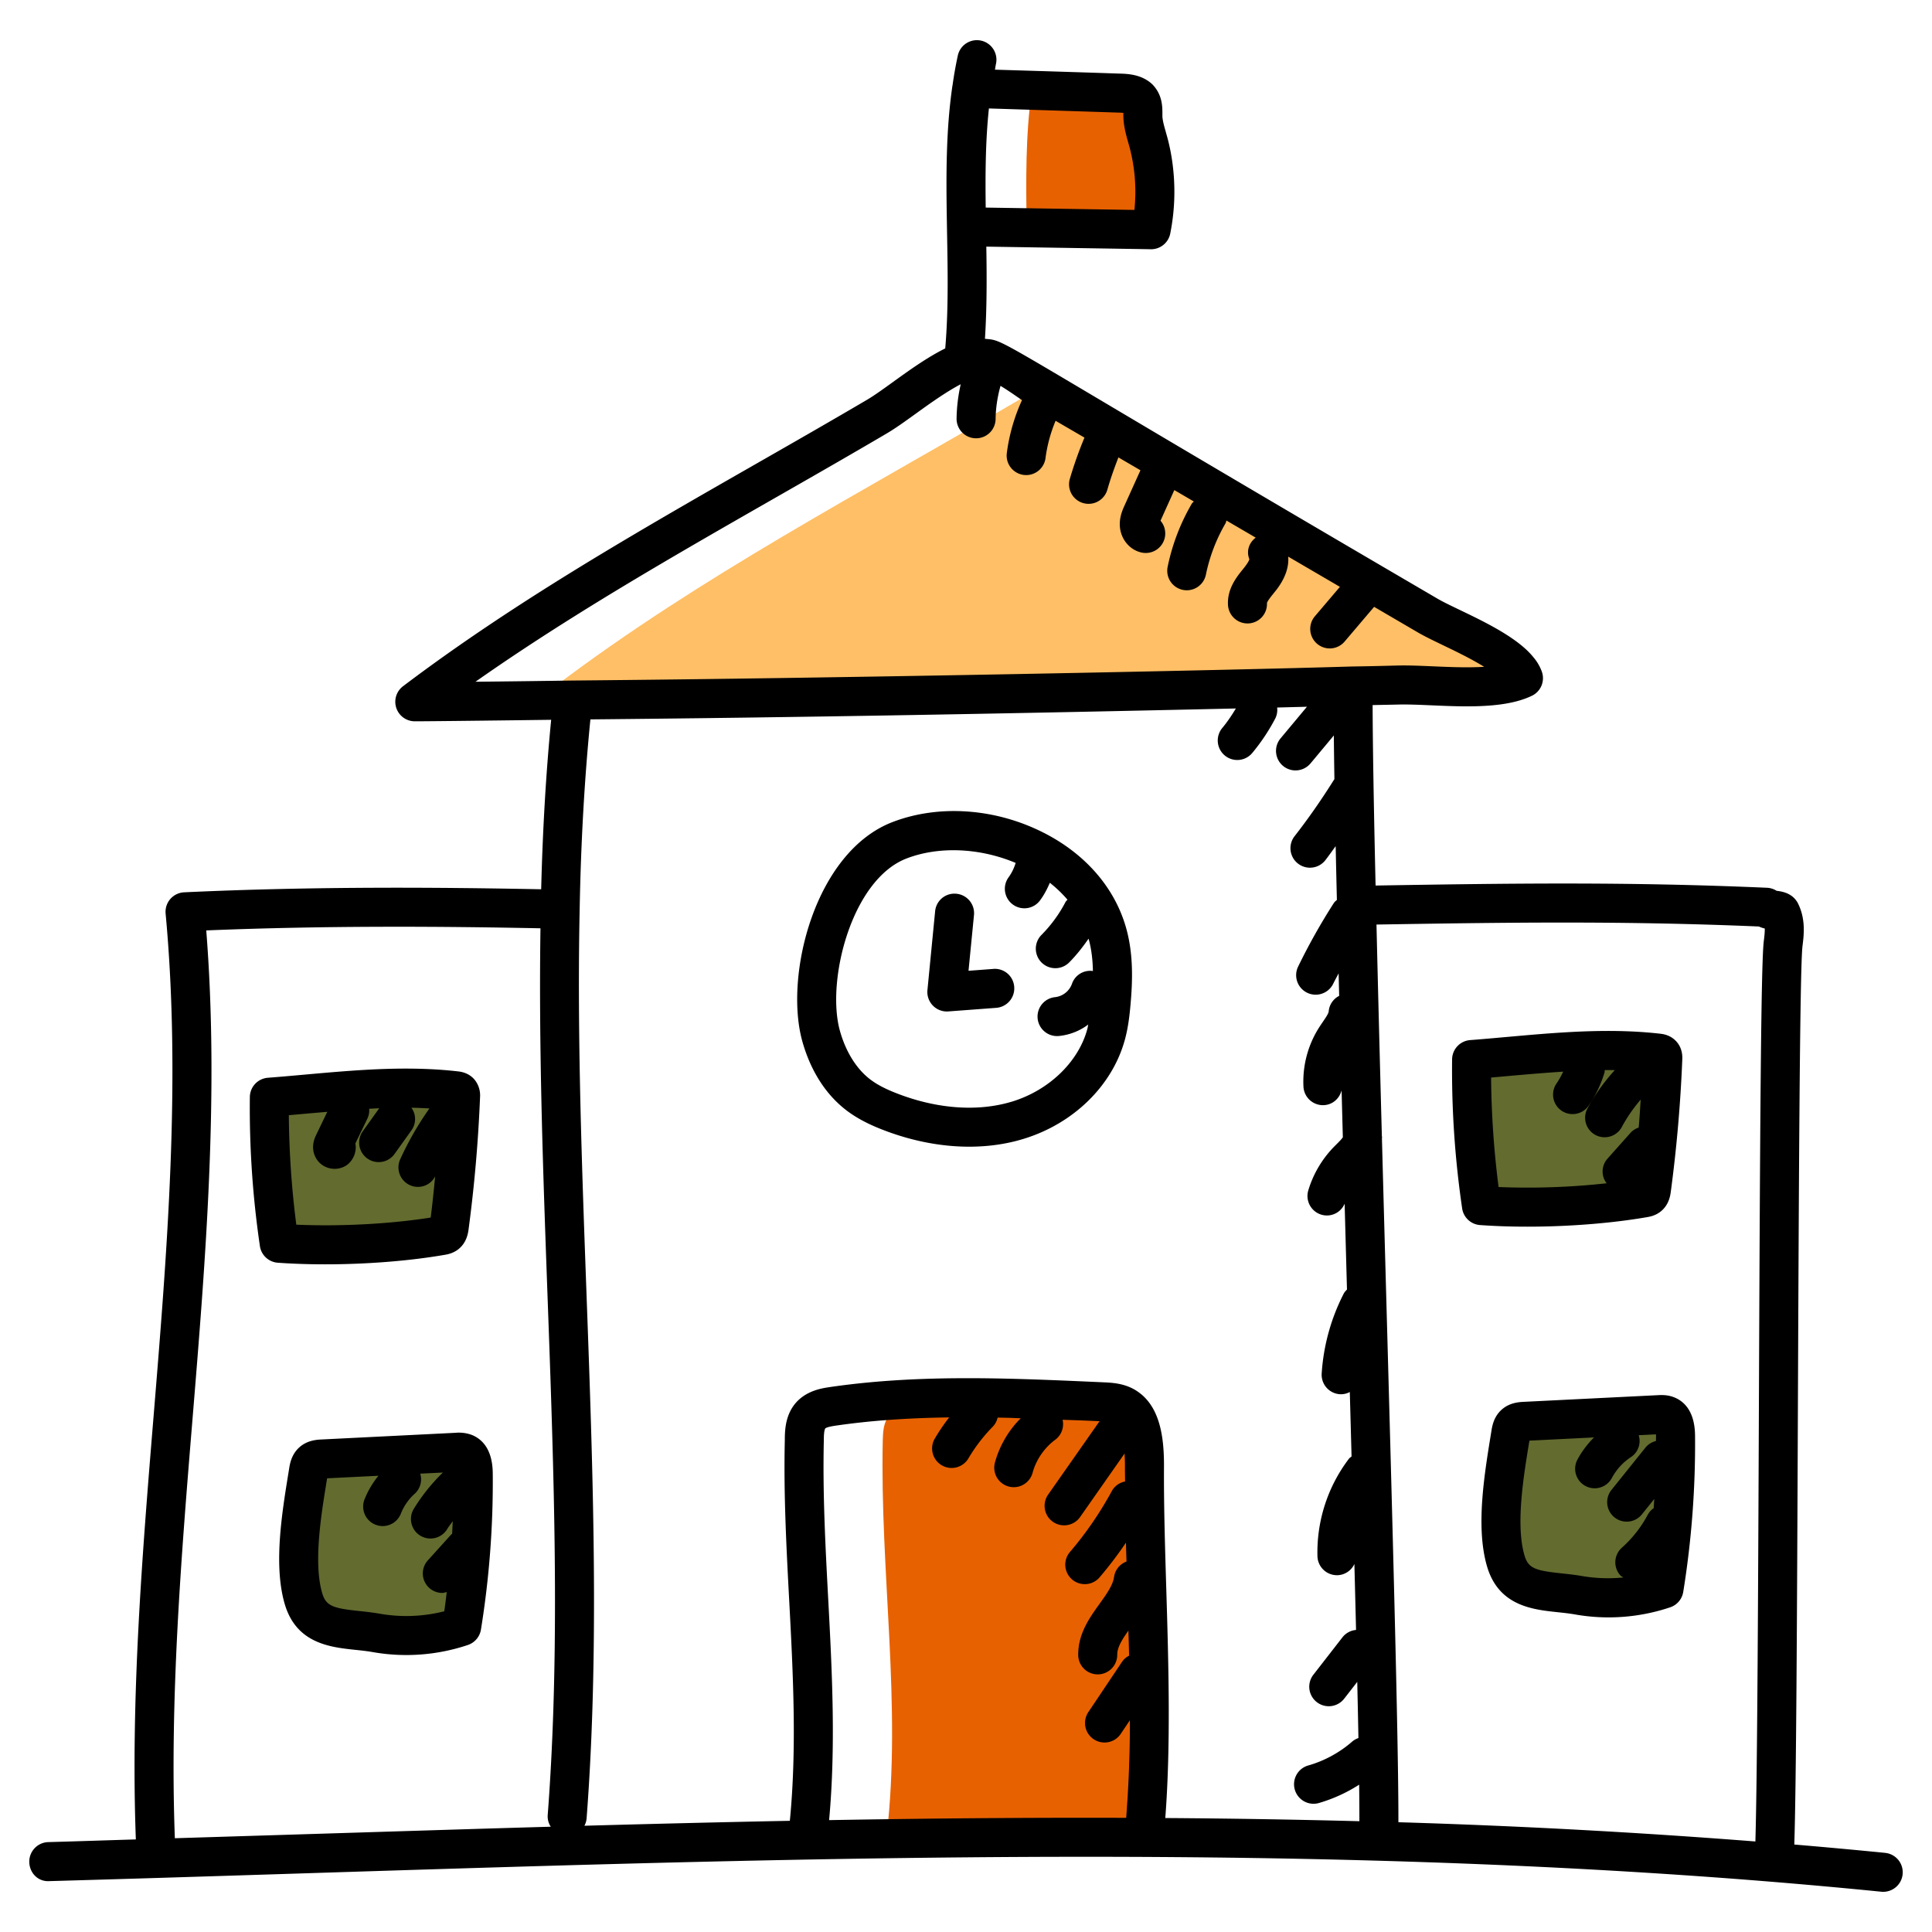 <?xml version="1.0" encoding="UTF-8"?>
<svg xmlns="http://www.w3.org/2000/svg" viewBox="0 0 99 99" id="School">
  <path fill="#e86100" d="m58.645 94.122-13.21-.07c.78-6.69-.35-13.48-.2-20.24.01-.38.03-.78.21-1.1.25-.46.76-.57 1.21-.64 1.66-.24 3.33-.37 5-.42 1.62.03 3.24.11 4.86.18.42.02.87.05 1.23.31.81.57.91 1.94.9 3.09-.03 5.87.59 13.06 0 18.89z" class="colorfd6229 svgShape"></path>
  <path fill="#636b2f" d="M75.913 61.777a47.618 47.618 0 0 1-.504-7.483c3.186-.244 6.376-.693 9.55-.33.073.008.152.02.2.075.05.056.05.138.046.213a72.359 72.359 0 0 1-.58 6.679c-.018.134-.044.283-.15.367a.532.532 0 0 1-.246.086c-2.552.442-5.733.578-8.316.393zm1.499 11.701c.029-.182.068-.378.206-.5.137-.122.335-.137.518-.146l6.86-.342c.136-.007.276-.013.404.034.382.14.454.64.458 1.046a46.344 46.344 0 0 1-.592 7.845 8.913 8.913 0 0 1-4.371.33c-1.615-.284-3.23-.018-3.739-1.768-.547-1.878-.045-4.606.256-6.499zm-63.106-9.77a47.618 47.618 0 0 1-.504-7.484c3.186-.244 6.377-.693 9.551-.33.072.008.152.02.2.075.049.056.048.138.045.213a72.358 72.358 0 0 1-.58 6.679c-.018.134-.044.283-.15.367a.532.532 0 0 1-.246.086c-2.551.442-5.732.578-8.316.393zm1.5 11.7c.028-.182.067-.378.205-.5.137-.122.336-.137.519-.146l6.86-.342c.136-.007.276-.013.403.034.382.14.454.64.458 1.046a46.344 46.344 0 0 1-.592 7.845 8.913 8.913 0 0 1-4.371.33c-1.615-.284-3.229-.018-3.739-1.768-.546-1.878-.045-4.606.256-6.499z" class="color00d4fc svgShape"></path>
  <path fill="#e86100" d="M58.995 11.722c-2.13-.03-4.26-.07-6.39-.1-.03-2.36-.06-4.71.27-6.99 1.49.04 2.98.09 4.47.14.37.01.77.04 1.02.28.24.25.19.62.2.94.02.43.16.85.27 1.25.4 1.47.45 3 .16 4.48z" class="colorfd6229 svgShape"></path>
  <path fill="#ffbf66" d="m77.785 34.292-1.2.03c-1.64.05-3.28.09-4.92.12-4.83.11-9.66.22-14.5.31-6.86.12-13.71.22-20.57.29-2.7.04-5.39.07-8.09.08 7.39-5.59 15.72-9.93 23.69-14.62.28-.16.61-.39.98-.66.14.1.26.18.38.25 1.35.79 2.7 1.58 4.05 2.36 5.19 3.03 10.37 6.06 15.57 9.1 1.07.62 3.7 1.62 4.61 2.74z" class="colorfd95fd svgShape"></path>
  <path d="M96.6 94.945a312.89 312.89 0 0 0-4.656-.427c.098-3.055.139-11.183.185-22.536.044-10.493.093-22.387.236-23.51.07-.561.178-1.408-.26-2.233-.268-.446-.712-.552-1.068-.592a.996.996 0 0 0-.495-.156c-7.132-.313-13.173-.227-20.054-.114-.093-4.025-.145-7.134-.152-9.247.452-.01.906-.017 1.35-.028 1.87-.04 4.98.438 6.814-.45a1 1 0 0 0 .502-1.25 2.406 2.406 0 0 0-.441-.741c-1.088-1.34-3.82-2.359-4.88-2.972-23.402-13.677-22-13.207-23.21-13.328.1-1.563.096-3.155.07-4.723.124.002 8.273.13 8.444.134a1 1 0 0 0 .985-.824l.006-.034c.558-2.846-.218-5.032-.236-5.149-.085-.297-.165-.578-.176-.804v-.135c0-.363 0-.969-.506-1.495-.549-.528-1.288-.548-1.68-.559-2.002-.068-3.667-.119-6.395-.202.02-.099.031-.2.053-.297a1 1 0 0 0-1.955-.428c-.11.504-.2 1.017-.271 1.53 0 .004-.003.007-.004.01-.655 4.45.006 9.113-.37 13.469-.9.443-1.824 1.105-2.68 1.723-.5.36-.97.7-1.318.903-7.922 4.662-16.348 9.058-23.786 14.684a1 1 0 0 0 .603 1.797c1.018 0 5.925-.062 6.988-.077-.265 2.725-.434 5.59-.512 8.684-5.1-.1-11.593-.157-18.294.156a1 1 0 0 0-.95 1.092c.795 8.55.076 17.315-.62 25.793-.582 7.087-1.175 14.408-.906 21.647-1.496.045-2.993.096-4.49.138a1 1 0 0 0-.97 1.027c.015.553.445 1.009 1.027.972 30.776-.866 62.831-2.562 93.872.543a1 1 0 0 0 .2-1.99zm-6.472-47.47c.088.042.188.077.303.104.004.212-.027.455-.05.64-.148 1.159-.196 10.159-.251 23.756-.037 8.982-.079 18.985-.18 22.386a382.125 382.125 0 0 0-18.293-.986c.013-5.005-.495-21.984-.844-35.048 0-.02.008-.035.008-.056 0-.017-.01-.032-.011-.05-.102-3.814-.198-7.503-.276-10.845 6.814-.111 12.671-.194 19.594.1zm-30.36 34.12c-.068-2.245-.133-4.364-.123-6.355.012-1.38-.127-3.074-1.314-3.909-.613-.443-1.308-.476-1.773-.498l-.83-.037c-4.47-.198-8.875-.358-13.256.288-.422.065-1.409.218-1.93 1.138-.287.513-.327 1.068-.326 1.566-.066 2.766.083 5.563.227 8.267.197 3.71.394 7.537.03 11.247-3.518.07-7.027.156-10.526.253a.984.984 0 0 0 .112-.382c1.136-14.867-.674-31.298-.356-46.564v-.003c.065-3.52.25-6.712.55-9.743 11.042-.103 21.765-.304 33.076-.559-.21.348-.437.687-.697 1a1 1 0 1 0 1.537 1.28 10.07 10.07 0 0 0 1.183-1.776.972.972 0 0 0 .091-.553l1.528-.04-1.353 1.622a1 1 0 0 0 1.536 1.282l1.194-1.432c.007.68.017 1.42.03 2.235-.633 1.012-1.317 2-2.049 2.937a1 1 0 0 0 1.576 1.231c.185-.237.358-.487.538-.73.018.869.039 1.782.062 2.753-.053.051-.113.093-.155.158a31.498 31.498 0 0 0-1.832 3.262 1 1 0 0 0 1.8.874c.086-.178.185-.352.276-.529l.028 1.153a.98.98 0 0 0-.536.79c-.013.16-.279.496-.492.828a5.174 5.174 0 0 0-.802 3.035 1 1 0 0 0 1.051.946c.45-.023.8-.345.903-.76l.064 2.406c-.065.106-.257.292-.44.475a5.445 5.445 0 0 0-1.33 2.246 1 1 0 0 0 .669 1.245.986.986 0 0 0 1.193-.562l.12 4.399c-.06.065-.124.126-.166.208a10.432 10.432 0 0 0-1.13 4.096 1 1 0 0 0 .935 1.06.948.948 0 0 0 .506-.114l.09 3.302c-.046.041-.1.07-.138.122a7.927 7.927 0 0 0-1.61 4.99 1 1 0 0 0 1 .974h.027a.99.99 0 0 0 .866-.575c.03 1.174.059 2.303.085 3.38a.992.992 0 0 0-.696.377L67.3 85.817a1 1 0 0 0 1.579 1.228l.67-.862c.023 1.033.043 2 .06 2.878a.997.997 0 0 0-.322.183c-.64.56-1.41.98-2.228 1.217a1 1 0 1 0 .557 1.92 7.91 7.91 0 0 0 2.03-.93c.009.738.013 1.367.012 1.872a511.87 511.87 0 0 0-9.946-.163c.279-3.636.175-7.652.056-11.566zM57.318 5.77c.105.003.185.008.245.013l.003.254c.024.513.162.968.304 1.466a8.896 8.896 0 0 1 .26 3.254l-7.62-.12c-.021-1.636-.016-3.389.164-5.08.15.005 5.06.16 6.643.213zM45.448 22.205c.428-.25.937-.617 1.477-1.006.667-.482 1.554-1.12 2.304-1.509a8.534 8.534 0 0 0-.212 1.756 1 1 0 0 0 .987 1.013h.013a1 1 0 0 0 1-.987c.007-.57.096-1.147.252-1.7.405.246.797.524 1.1.732a9.468 9.468 0 0 0-.774 2.687 1 1 0 1 0 1.983.255 7.45 7.45 0 0 1 .513-1.884c.494.289.987.575 1.48.862a20.75 20.75 0 0 0-.76 2.147 1.001 1.001 0 0 0 1.924.55c.162-.569.36-1.129.576-1.682l1.128.659-.805 1.783c-.105.232-.264.583-.253 1.02.017.693.493 1.289 1.133 1.416a1 1 0 0 0 .953-1.634l.708-1.57.998.583c-.034.041-.078.07-.106.119-.584 1.004-1 2.09-1.234 3.23a1 1 0 1 0 1.96.403c.19-.927.528-1.81 1.003-2.628.027-.046.031-.098.05-.146l1.5.876c-.34.257-.494.684-.325 1.105 0 .001-.02.128-.294.468-.355.435-.84 1.032-.803 1.863.023.532.465.98 1.042.96a.996.996 0 0 0 .956-1.039c.015-.103.229-.365.415-.595.575-.713.711-1.318.674-1.789l2.649 1.548-1.276 1.501a1 1 0 1 0 1.524 1.295l1.505-1.771 2.26 1.321c.81.469 2.255 1.054 3.378 1.752-1.465.09-3.142-.095-4.413-.067-.766.02-1.54.04-2.335.05-6.138.188-25.644.594-39.974.72-1.657.025-3.31.045-4.965.062 6.69-4.697 14.051-8.59 21.084-12.729zM8.96 94.195c-.267-7.126.323-14.39.9-21.422.675-8.222 1.372-16.711.709-25.096 6.278-.259 12.322-.204 17.126-.109-.228 15.292 1.47 31.066.37 45.453a.974.974 0 0 0 .157.584c-4.62.132-4.169.125-19.262.59zm33.525-.928c.349-3.783.153-7.609-.045-11.318-.142-2.667-.289-5.424-.225-8.137 0-.132 0-.483.07-.608.013-.022.086-.08.485-.143 1.767-.26 3.679-.4 5.868-.43-.263.34-.507.695-.726 1.066a1 1 0 1 0 1.72 1.02 8.422 8.422 0 0 1 1.247-1.618.97.97 0 0 0 .241-.458l.517.01c.223.005.445.018.668.024a5.133 5.133 0 0 0-1.323 2.27 1 1 0 0 0 1.931.523c.18-.665.602-1.28 1.157-1.69a.999.999 0 0 0 .38-1.026c.397.017.794.025 1.191.043l.704.03-2.654 3.787a1.001 1.001 0 0 0 1.639 1.148l2.295-3.277c.014.22.022.46.02.744-.001.223.007.462.007.688a.983.983 0 0 0-.68.49 18 18 0 0 1-2.124 3.097 1 1 0 1 0 1.521 1.297 19.98 19.98 0 0 0 1.328-1.75c.007.317.017.645.027.968a.99.99 0 0 0-.636.784c-.059.429-.389.888-.738 1.374-.519.722-1.108 1.54-1.1 2.632a1 1 0 0 0 1 .992h.007a1 1 0 0 0 .993-1.007c-.003-.379.252-.783.572-1.235.012.428.026.855.036 1.283a.977.977 0 0 0-.358.31l-1.732 2.584a1 1 0 1 0 1.662 1.113l.468-.699a63.505 63.505 0 0 1-.19 5.002c-5.083-.017-10.16.028-15.223.117z" fill="#000000" class="color000000 svgShape"></path>
  <path d="M53.48 42.672c-2.465-1.255-5.357-1.46-7.734-.552-3.991 1.526-5.565 7.86-4.638 11.221.292 1.056.922 2.53 2.268 3.558.663.506 1.41.822 1.915 1.016 1.462.56 2.952.844 4.373.844.962 0 1.893-.13 2.76-.393 2.583-.78 4.585-2.74 5.224-5.113.164-.61.233-1.214.283-1.777.102-1.154.157-2.515-.207-3.857-.566-2.086-2.073-3.844-4.243-4.947zm-1.635 13.78c-1.724.522-3.798.378-5.838-.405-.627-.24-1.064-.468-1.418-.738-.705-.538-1.256-1.426-1.553-2.5-.706-2.56.602-7.742 3.424-8.821 1.667-.639 3.757-.539 5.585.23-.081.26-.198.513-.36.733a1 1 0 1 0 1.612 1.184c.206-.28.365-.584.499-.9.336.266.638.556.903.866-.034.044-.077.076-.103.127a7.002 7.002 0 0 1-1.229 1.68 1 1 0 0 0 1.422 1.408c.37-.373.692-.785.99-1.215l.014.042c.142.523.2 1.072.21 1.614a.985.985 0 0 0-1.075.661 1.044 1.044 0 0 1-.852.677 1 1 0 0 0 .18 1.992 2.981 2.981 0 0 0 1.507-.587c-.017.077-.026.157-.047.233-.453 1.686-1.973 3.145-3.871 3.72z" fill="#000000" class="color000000 svgShape"></path>
  <path d="m50.899 49.65-1.27.095.28-2.855a1 1 0 0 0-.898-1.092.993.993 0 0 0-1.093.898l-.394 4.037a1 1 0 0 0 1.07 1.095l2.455-.184a1 1 0 0 0 .922-1.073.993.993 0 0 0-1.072-.922zm24.943 13.125c2.797.2 6.063.026 8.56-.406.137-.024.426-.074.694-.288.43-.34.495-.832.52-1.017.3-2.24.498-4.519.588-6.773.005-.137.022-.553-.29-.908-.305-.352-.708-.398-.84-.413-3.283-.374-6.56.083-9.741.327a1 1 0 0 0-.924.985c-.03 2.547.144 5.117.515 7.64a1 1 0 0 0 .918.853zm4.257-7.86a3.968 3.968 0 0 1-.34.607 1 1 0 0 0 1.648 1.134c.36-.523.634-1.098.814-1.708.011-.038.003-.077.01-.115.172-.001.345 0 .516.002a9.909 9.909 0 0 0-1.412 1.986 1 1 0 0 0 1.765.94c.269-.505.6-.979.974-1.416-.034.478-.06.955-.104 1.435a.973.973 0 0 0-.415.264l-1.19 1.336a.987.987 0 0 0-.037 1.254 36.98 36.98 0 0 1-5.537.192 46.895 46.895 0 0 1-.384-5.61c1.031-.09 2.253-.209 3.692-.302zm4.848 16.577-6.858.341c-.236.012-.727.035-1.135.396-.415.368-.492.857-.53 1.092-.34 2.106-.826 4.881-.228 6.935.593 2.036 2.336 2.221 3.61 2.356.298.032.607.064.915.118 1.59.28 3.273.168 4.864-.368a1 1 0 0 0 .668-.788c.427-2.642.63-5.338.605-8.014-.013-1.301-.614-1.793-1.113-1.974-.32-.118-.619-.103-.798-.094zm-3.88 9.268c-.353-.062-.707-.1-1.051-.137-1.342-.142-1.704-.252-1.9-.926-.469-1.61-.02-4.186.254-5.875l3.31-.165c-.34.343-.634.73-.86 1.158a1 1 0 0 0 1.768.934c.231-.438.573-.814.988-1.086a.987.987 0 0 0 .394-1.12l.886-.044c.005.132-.001.228 0 .343a.977.977 0 0 0-.529.324l-1.763 2.196a1 1 0 0 0 1.56 1.251l.644-.802c-.01.157-.018.313-.029.47a.98.98 0 0 0-.3.331 6.148 6.148 0 0 1-1.333 1.699 1 1 0 0 0-.079 1.412c.044.048.102.071.152.11a7.875 7.875 0 0 1-2.111-.073zM22.796 64.3c.137-.025.423-.074.695-.289.428-.34.495-.832.52-1.017a73.78 73.78 0 0 0 .588-6.773 1.275 1.275 0 0 0-.293-.911c-.305-.349-.706-.395-.838-.41-3.295-.377-6.588.086-9.742.327a1 1 0 0 0-.923.985c-.03 2.55.144 5.121.515 7.641a1 1 0 0 0 .918.852c.773.055 1.592.082 2.427.082 2.098 0 4.298-.17 6.133-.488zM14.8 57.145c.476-.041.265-.025 1.972-.173l-.578 1.199c-.26.54-.137.95.014 1.2.289.479.916.662 1.433.408.419-.206.661-.729.568-1.184l.625-1.293a.975.975 0 0 0 .083-.486c.172-.01.344-.018.515-.026l-.856 1.199a1 1 0 0 0 1.627 1.162l.884-1.236a.99.99 0 0 0-.005-1.152c.309.003.616.02.923.036a15.953 15.953 0 0 0-1.5 2.612 1 1 0 0 0 .504 1.321.992.992 0 0 0 1.291-.455c-.07.704-.14 1.409-.23 2.114-2.099.33-4.636.463-6.887.364a46.839 46.839 0 0 1-.383-5.61zm9.334 16.368a1.925 1.925 0 0 0-.795-.093l-6.861.342c-.235.012-.725.037-1.13.395-.416.368-.494.858-.531 1.094-.34 2.103-.827 4.88-.229 6.935.593 2.035 2.337 2.22 3.61 2.355.3.032.608.064.916.118a9.906 9.906 0 0 0 4.863-.367c.352-.12.609-.422.668-.789a47.46 47.46 0 0 0 .605-8.015c-.014-1.3-.614-1.791-1.116-1.975zM19.46 82.69a15.4 15.4 0 0 0-1.05-.137c-1.343-.142-1.706-.252-1.902-.925-.47-1.614-.017-4.196.254-5.876l2.629-.131c-.288.359-.53.756-.7 1.182a1 1 0 1 0 1.855.746c.154-.383.397-.731.704-1.006a.996.996 0 0 0 .284-1.03l1.16-.057a9.58 9.58 0 0 0-1.493 1.866 1 1 0 1 0 1.715 1.03c.085-.142.19-.269.284-.404-.01.216-.019.431-.032.647-.013.013-.031.018-.044.033l-1.2 1.328a1 1 0 0 0 .741 1.67c.078 0 .152-.03.227-.047-.04.33-.077.66-.126.987a7.889 7.889 0 0 1-3.306.124z" fill="#000000" class="color000000 svgShape"></path>
</svg>
